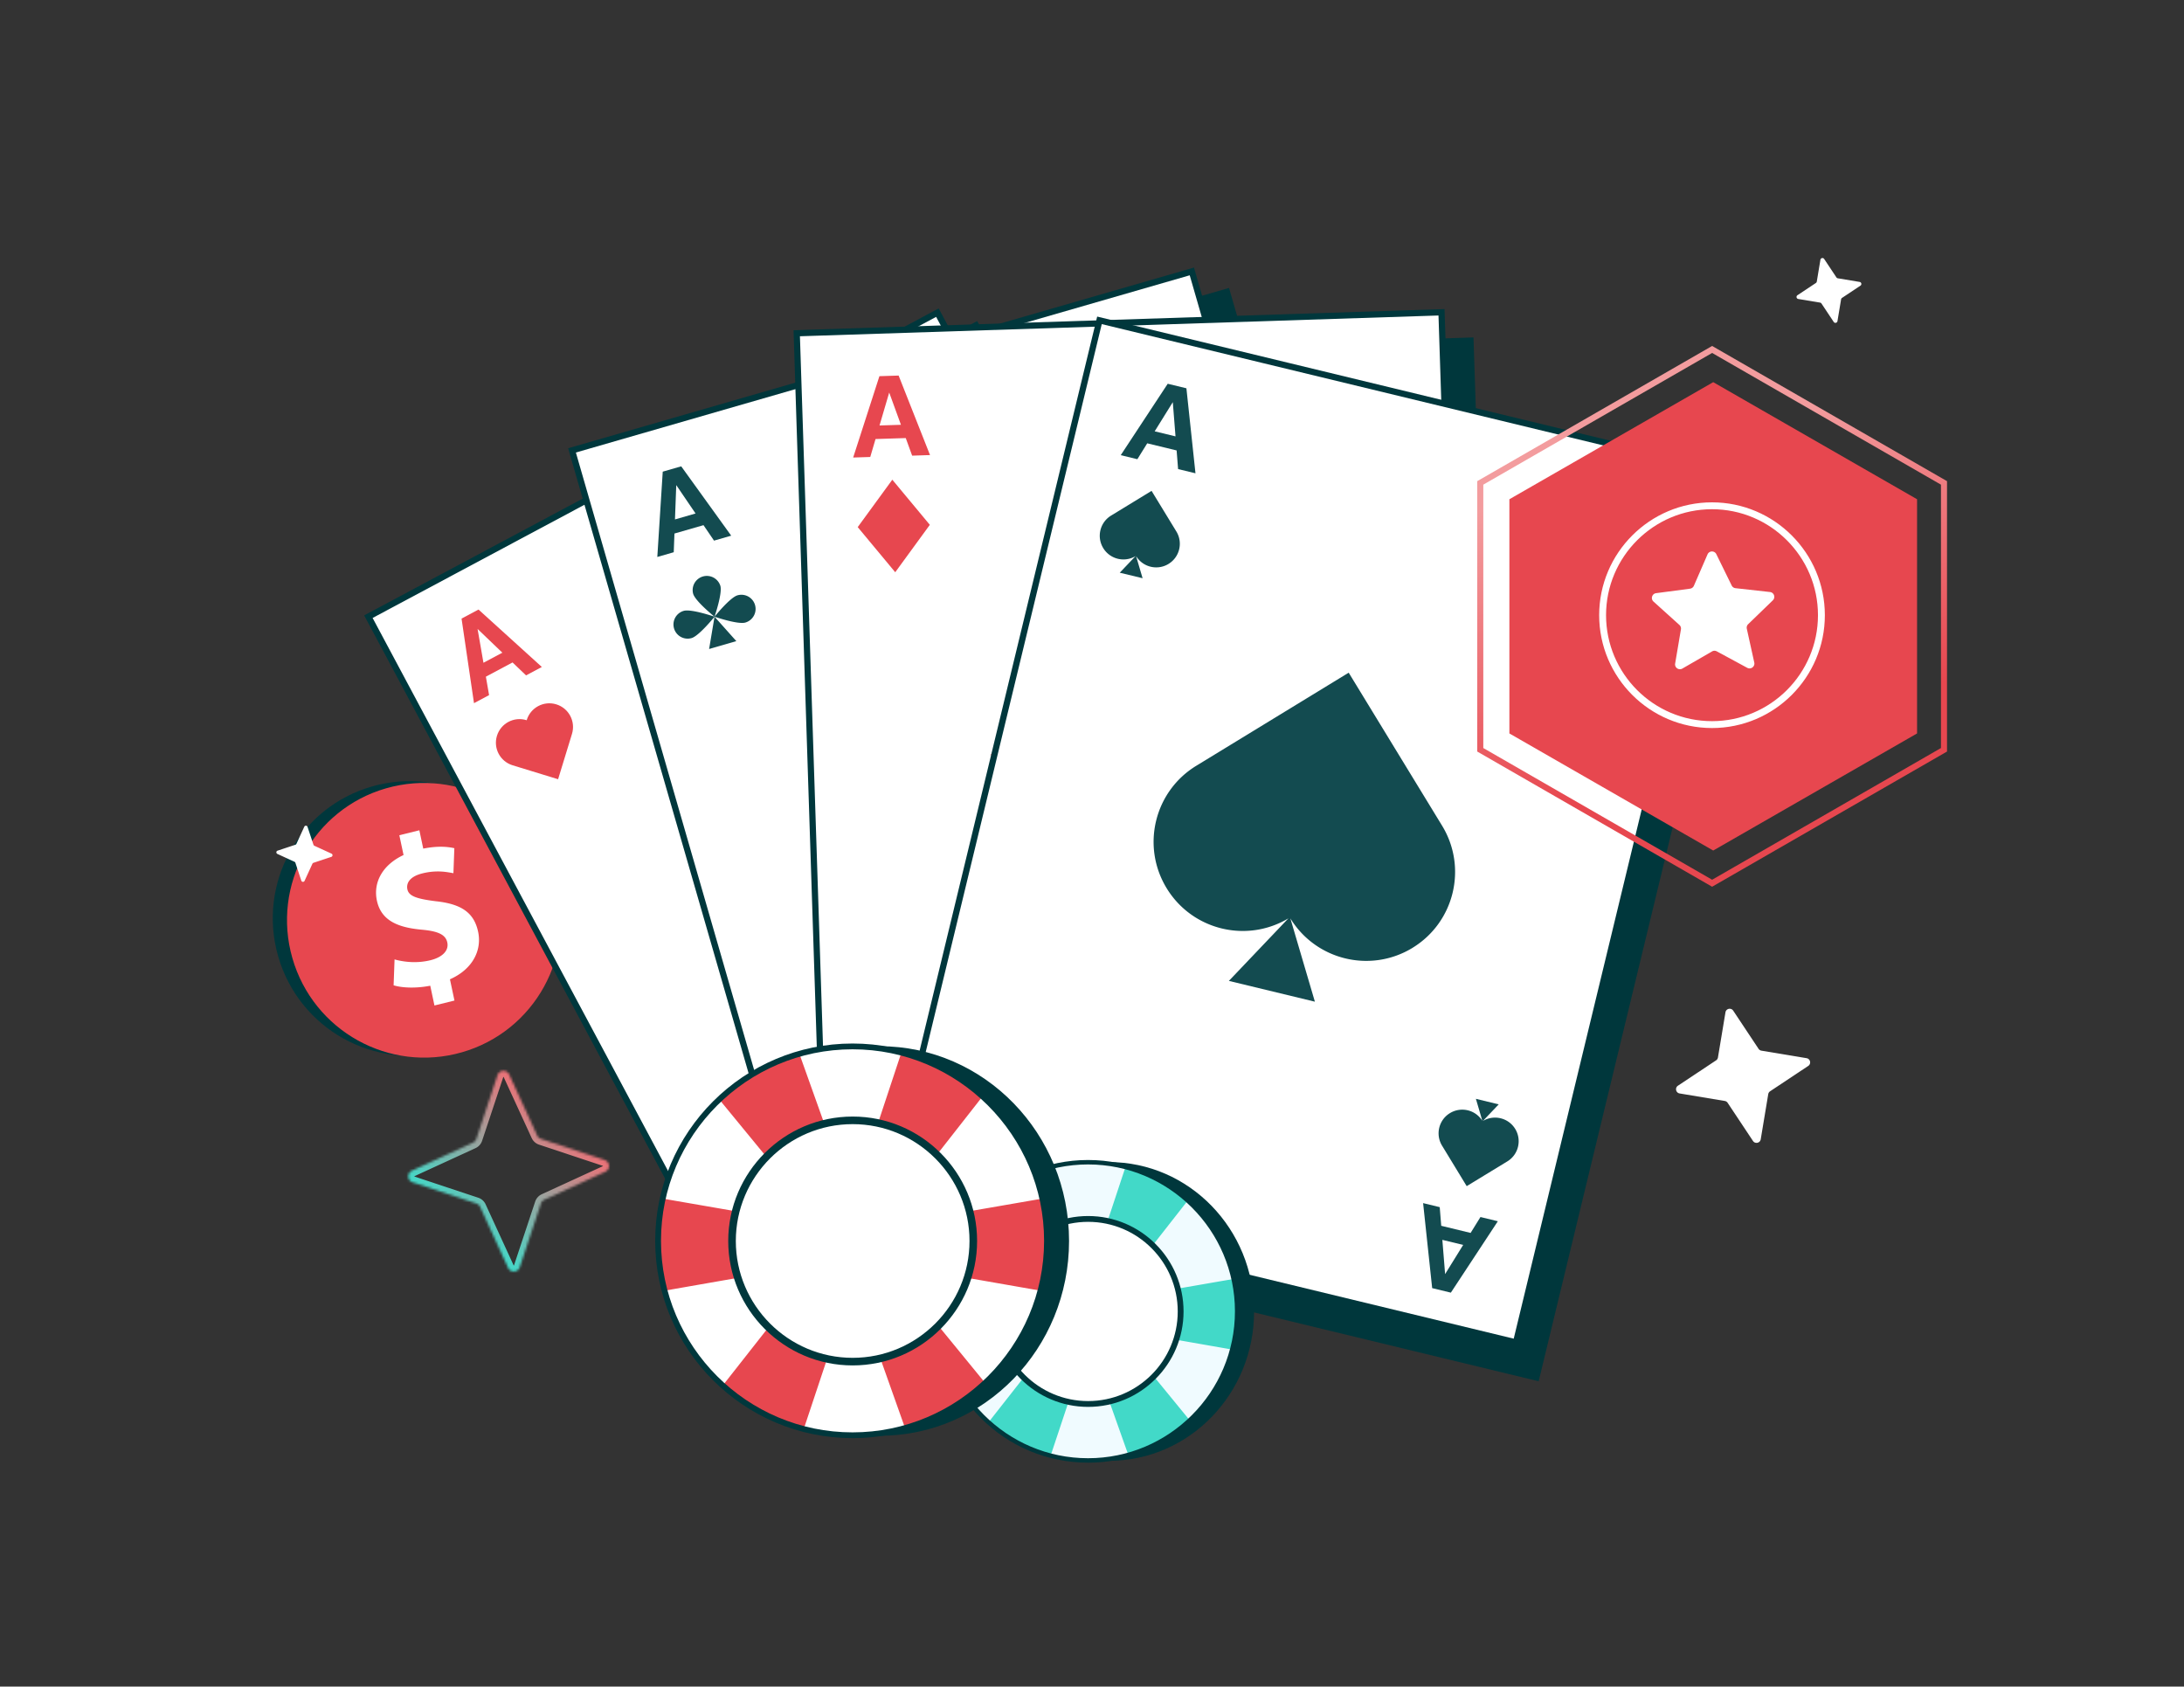 <svg width="900" height="695" fill="none" xmlns="http://www.w3.org/2000/svg"><rect width="100%" height="100%" fill="#333333" stroke="none"/><mask id="b" fill="#fff"><path d="M222.911 469.297l26.296 8.734c2.203.733 2.39 3.795.263 4.785l-25.179 11.565a2.594 2.594 0 00-1.37 1.53l-8.735 26.295c-.733 2.204-3.795 2.39-4.785.263l-11.565-25.179a2.597 2.597 0 00-1.53-1.37l-26.295-8.734c-2.204-.734-2.39-3.796-.263-4.785l25.179-11.565a2.6 2.6 0 001.37-1.53l8.735-26.295c.733-2.204 3.795-2.391 4.784-.264l11.566 25.179a2.593 2.593 0 001.529 1.371z"/></mask><path d="M222.911 469.297l-.81 2.365.011.003.011.004.788-2.372zm26.296 8.734l.789-2.372h-.001l-.788 2.372zm.263 4.785l1.043 2.272.011-.005-1.054-2.267zm-25.179 11.565l1.033 2.277.01-.005-1.043-2.272zm-1.37 1.53l-2.365-.811-.004.012-.004.011 2.373.788zm-8.735 26.295l2.372.79.001-.002-2.373-.788zm-4.785.263l-2.272 1.044.005.011 2.267-1.055zm-11.565-25.179l-2.277 1.033.005.011 2.272-1.044zm-1.53-1.37l.811-2.365-.011-.004-.012-.003-.788 2.372zm-26.295-8.734l-.789 2.372h.001l.788-2.372zm-.263-4.785l-1.044-2.272-.011.005 1.055 2.267zm25.179-11.565l-1.033-2.277-.011.005 1.044 2.272zm1.37-1.53l2.365.81.004-.011.004-.011-2.373-.788zm8.735-26.295l-2.373-.79v.001l2.373.789zm4.784-.264l2.272-1.043-.005-.011-2.267 1.054zm11.566 25.179l2.276-1.032-.005-.011-2.271 1.043zm.741 3.743l26.296 8.735 1.576-4.745-26.296-8.735-1.576 4.745zm26.294 8.734a.213.213 0 01.038.016l.002.002-.002-.002-.002-.002c0-.001.011.017.013.054.002.036-.007.054-.007.054l.002-.003s-.012.012-.046.027l2.109 4.534c4.179-1.944 3.821-7.977-.528-9.424l-1.579 4.744zm.009.141l-25.179 11.565 2.087 4.544 25.179-11.565-2.087-4.544zm-25.168 11.561a5.089 5.089 0 00-2.702 2.995l4.73 1.622a.14.14 0 01.031-.056c.009-.011.012-.011.007-.008l-2.066-4.553zm-2.71 3.018l-8.734 26.295 4.745 1.576 8.734-26.295-4.745-1.576zm-8.734 26.294a.199.199 0 01-.016.037l-.001.002.001-.002.003-.002s-.018.012-.054.014c-.036.002-.055-.008-.054-.007l.002.001s-.011-.011-.027-.045l-4.534 2.109c1.945 4.179 7.977 3.82 9.424-.528l-4.744-1.579zm-.141.009l-11.565-25.179-4.544 2.087 11.565 25.179 4.544-2.087zm-11.56-25.168a5.098 5.098 0 00-2.996-2.703l-1.621 4.73c.027.01.045.022.056.031.01.009.01.013.007.007l4.554-2.065zm-3.019-2.71l-26.295-8.735-1.576 4.745 26.295 8.735 1.576-4.745zm-26.294-8.734l-.031-.013-.006-.004-.002-.001a114029580.745 114029580.745 0 00.004.004s-.012-.017-.014-.054c-.002-.036.008-.054.007-.054l-.001.002s.012-.011.045-.027l-2.109-4.533c-4.179 1.944-3.82 7.977.529 9.424l1.578-4.744zm-.009-.141l25.179-11.566-2.087-4.543-25.179 11.565 2.087 4.544zm25.168-11.561a5.092 5.092 0 002.703-2.996l-4.73-1.621a.153.153 0 01-.031.056c-.009.01-.013.01-.007.008l2.065 4.553zm2.711-3.018l8.734-26.295-4.745-1.577-8.735 26.296 4.746 1.576zm8.734-26.294a.165.165 0 01.013-.032l.003-.006.001-.001-.002.002-.002.002s.018-.012.054-.014a.116.116 0 01.052.006s.011.011.027.045l4.533-2.109c-1.944-4.179-7.977-3.821-9.424.528l4.745 1.579zm.141-.009l11.565 25.179 4.543-2.087-11.565-25.179-4.543 2.087zm11.56 25.168a5.098 5.098 0 002.996 2.703l1.621-4.73a.181.181 0 01-.056-.031c-.01-.009-.01-.013-.008-.007l-4.553 2.065z" fill="url(#a)" mask="url(#b)"/><path d="M184.516 432.859c-29.958 8.617-61.247-8.746-69.886-38.78-8.639-30.035 8.644-61.368 38.602-69.985 29.958-8.617 61.247 8.745 69.886 38.78 8.639 30.034-8.644 61.368-38.602 69.985z" fill="#00373C"/><path d="M190.375 433.607c-29.958 8.617-61.247-8.746-69.886-38.78-8.639-30.035 8.643-61.368 38.601-69.985 29.958-8.617 61.247 8.745 69.886 38.78 8.639 30.035-8.643 61.368-38.601 69.985z" fill="#E7474F"/><path d="M179.036 414.339l-1.734-8.158c-5.697 1.132-11.497.934-15.1-.164l.391-10.669c3.955 1.102 9.307 1.679 14.781.333 4.801-1.186 7.68-3.88 6.954-7.315-.693-3.26-3.825-4.66-10.513-5.271-9.665-.869-16.727-3.651-18.498-11.977-1.605-7.555 2.354-14.766 10.98-18.79l-1.734-8.159 8.25-2.033 1.605 7.555c5.697-1.132 9.741-.863 12.813-.176l-.379 10.304c-2.389-.405-6.683-1.426-12.749.068-5.472 1.351-6.729 4.186-6.221 6.592.604 2.834 3.933 3.91 11.675 4.892 10.789 1.136 15.832 4.861 17.476 12.589 1.625 7.644-2.291 15.472-11.611 19.579l1.862 8.757-8.251 2.033.003.01zM121.73 348.088l-7.356 2.444a.721.721 0 00-.074 1.339l7.044 3.235a.726.726 0 01.384.428l2.443 7.357c.205.616 1.062.668 1.339.073l3.235-7.044a.721.721 0 01.428-.383l7.357-2.444a.721.721 0 00.073-1.339l-7.044-3.235a.728.728 0 01-.383-.428l-2.444-7.357a.72.72 0 00-1.338-.073l-3.236 7.044a.721.721 0 01-.428.383z" fill="#fff"/><g clip-path="url(#c)"><path d="M341.572 584.795l-173.89-325.478L402.171 134.04l173.89 325.477-234.489 125.278z" fill="#00373C" stroke="#00373C" stroke-width="2.571"/><path d="M325.7 579.589L151.81 254.112l234.489-125.278 173.89 325.478L325.7 579.589z" fill="#fff" stroke="#00373C" stroke-width="2.571"/><path fill-rule="evenodd" clip-rule="evenodd" d="M190.199 254.904l5.127 34.85 6.217-3.317-1.321-7.595 10.994-5.866 5.565 5.331 6.501-3.469-26.093-23.663-6.99 3.729zm6.603 4.264l2.424 13.941 7.79-4.156-10.214-9.785zM519.503 460.596l-26.093-23.663 6.217-3.318 5.574 5.327 10.993-5.866-1.329-7.591 6.501-3.469 5.126 34.851-6.989 3.729zm.134-7.859l-10.23-9.776 7.79-4.156 2.44 13.932z" fill="#E7474F"/><path d="M204.79 303.203c1.573-5.136 7.011-8.025 12.147-6.452l.102.033.023-.078c1.576-5.148 7.029-8.046 12.177-6.469 5.147 1.576 8.045 7.029 6.469 12.177l-5.722 18.681-18.749-5.745c-5.136-1.573-8.025-7.011-6.451-12.147h.004zM286.227 331.746c5.909-19.29 26.332-30.141 45.623-24.232l.384.124.085-.295c5.921-19.335 26.401-30.218 45.735-24.297 19.335 5.921 30.218 26.401 24.297 45.736l-21.49 70.165-70.417-21.577c-19.29-5.909-30.14-26.333-24.232-45.623l.015-.001zM487.512 421.592c5.142 1.553 10.57-1.356 12.123-6.498l.029-.103.078.025c5.154 1.557 10.597-1.359 12.154-6.513 1.557-5.154-1.359-10.597-6.513-12.154L486.68 390.7l-5.668 18.772c-1.553 5.142 1.355 10.57 6.498 12.123l.002-.003z" fill="#E7474F"/></g><g clip-path="url(#d)"><path d="M352.523 548.522L250.165 193.986l255.424-73.743L607.947 474.78l-255.424 73.742z" fill="#00373C" stroke="#00373C" stroke-width="2.571"/><path d="M338.08 540.128L235.722 185.591l255.425-73.743 102.358 354.537-255.425 73.743z" fill="#fff" stroke="#00373C" stroke-width="2.571"/><path fill-rule="evenodd" clip-rule="evenodd" d="M273.108 194.354l-2.238 35.154 6.771-1.95.289-7.704 11.973-3.45 4.334 6.372 7.081-2.04-20.598-28.575-7.612 2.193zm5.57 5.545l-.53 14.14 8.485-2.444-7.955-11.696zM552.402 464.066l-20.598-28.575 6.771-1.951 4.344 6.37 11.973-3.45.279-7.701 7.081-2.04-2.237 35.154-7.613 2.193zm1.767-7.659l-7.972-11.69 8.484-2.445-.512 14.135z" fill="#134B50"/><path d="M294.448 254.123s3.305-9.6 2.411-12.698a5.842 5.842 0 00-11.223 3.241c.896 3.1 8.812 9.457 8.812 9.457zM294.448 254.126s-9.6-3.306-12.698-2.411a5.84 5.84 0 103.241 11.222c3.1-.896 9.457-8.811 9.457-8.811zM307.148 256.535c-3.098.894-12.698-2.411-12.698-2.411s6.357-7.916 9.458-8.811a5.84 5.84 0 013.24 11.222zM292.216 267.436l2.234-13.311 8.987 10.069-11.221 3.242zM538.487 401.463s7.906 6.37 8.797 9.469a5.84 5.84 0 01-11.226 3.228c-.891-3.102 2.429-12.697 2.429-12.697zM538.486 401.461s-6.37 7.906-9.469 8.798a5.84 5.84 0 11-3.227-11.226c3.101-.892 12.696 2.428 12.696 2.428zM547.957 392.664c-3.099.892-9.469 8.798-9.469 8.798s9.595 3.32 12.696 2.428a5.84 5.84 0 00-3.227-11.226zM529.514 391.379l8.973 10.082 2.253-13.307-11.226 3.225zM414.697 326.291s12.107-35.165 8.831-46.513c-3.28-11.356-15.14-17.895-26.488-14.619-11.356 3.28-17.895 15.14-14.619 26.488 3.281 11.356 32.276 34.644 32.276 34.644zM414.699 326.3s-35.165-12.108-46.513-8.832c-11.356 3.281-17.895 15.14-14.619 26.488 3.281 11.357 15.14 17.895 26.488 14.62 11.356-3.281 34.644-32.276 34.644-32.276zM461.217 335.125c-11.348 3.276-46.513-8.832-46.513-8.832s23.288-28.995 34.644-32.276c11.356-3.28 23.208 3.263 26.489 14.62 3.275 11.348-3.263 23.207-14.62 26.488zM406.521 375.057l8.183-48.76 32.919 36.882-41.102 11.878z" fill="#134B50"/></g><g clip-path="url(#e)"><path d="M352.243 517.83l-11.994-368.822 265.716-8.641 11.994 368.822-265.716 8.641z" fill="#00373C" stroke="#00373C" stroke-width="2.571"/><path d="M340.31 506.141l-11.994-368.822 265.715-8.641L606.026 497.5l-265.716 8.641z" fill="#fff" stroke="#00373C" stroke-width="2.571"/><path fill-rule="evenodd" clip-rule="evenodd" d="M362.396 155.01l-10.817 33.523 7.043-.225 2.175-7.397 12.454-.398 2.633 7.243 7.366-.236-12.936-32.764-7.918.254zm4.036 6.745l-3.993 13.574 8.825-.282-4.832-13.292zM566.757 485.141l-12.936-32.765 7.043-.225 2.644 7.243 12.454-.399 2.165-7.395 7.365-.236-10.817 33.523-7.918.254zm3.597-6.989l-4.851-13.293 8.825-.282-3.974 13.575z" fill="#E7474F"/><path d="M383.172 216.264l-15.461-18.593-14.257 19.536 15.461 18.593 14.257-19.536zM583.598 422.694l-15.46-18.592-14.257 19.535 15.461 18.593 14.256-19.536zM527.422 307.258l-61.983-74.54-57.157 78.318 61.984 74.54 57.156-78.318z" fill="#E7474F"/></g><g clip-path="url(#f)"><path d="M374.713 505.123l86.746-358.676 258.406 62.497-86.746 358.676-258.406-62.497z" fill="#00373C" stroke="#00373C" stroke-width="2.571"/><path d="M366.326 490.676L453.072 132l258.406 62.496-86.745 358.677-258.407-62.497z" fill="#fff" stroke="#00373C" stroke-width="2.571"/><path fill-rule="evenodd" clip-rule="evenodd" d="M481.205 158.135l-19.361 29.427 6.848 1.661 4.068-6.549 12.11 2.936.607 7.682 7.162 1.736-3.735-35.027-7.699-1.866zm2.092 7.577l-7.466 12.019 8.581 2.081-1.115-14.1zM590.18 530.794l-3.735-35.027 6.848 1.66.617 7.685 12.11 2.936 4.058-6.551 7.162 1.736-19.361 29.427-7.699-1.866zm5.329-5.778l-1.133-14.104 8.581 2.08-7.448 12.024z" fill="#134B50"/><path d="M468.165 229.149c2.799 4.581 8.784 6.024 13.366 3.227l.003-.004c4.583-2.798 6.028-8.785 3.229-13.368l-10.215-16.735-16.674 10.183c-4.599 2.806-6.049 8.808-3.241 13.404 2.789 4.57 8.736 6.031 13.32 3.291l-6.516 6.844 9.412 2.274-2.684-9.116zM531.74 378.429c10.542 17.252 33.085 22.689 50.343 12.152l.008-.011c17.261-10.539 22.703-33.089 12.164-50.35l-38.474-63.03-62.799 38.354c-17.319 10.569-22.784 33.174-12.206 50.482 10.505 17.214 32.901 22.717 50.167 12.395l-24.541 25.776 35.446 8.564-10.108-34.332zM611.046 461.952c4.586-2.791 10.568-1.333 13.36 3.252l.001.004c2.792 4.587 1.335 10.571-3.252 13.364l-16.745 10.199-10.159-16.689c-2.803-4.601-1.344-10.601 3.257-13.4a9.748 9.748 0 0113.349 3.174l-2.659-9.067 9.408 2.288-6.56 6.875z" fill="#134B50"/></g><path d="M790 302.229v-96.505l-84.004-48.247L622 205.724v96.505l83.996 48.248L790 302.229z" fill="#E7474F"/><path d="M801.095 308.963V198.991L705.547 144 610 198.991v109.972l95.547 54.99 95.548-54.99z" stroke="url(#g)" stroke-width="2.5" stroke-miterlimit="10"/><path d="M757.333 114.675l9 1.498c.755.126.972 1.112.331 1.543l-7.601 5.049a.858.858 0 00-.368.568l-1.498 9c-.125.755-1.112.972-1.543.331l-5.049-7.601a.856.856 0 00-.567-.368l-9.001-1.498c-.755-.125-.972-1.112-.33-1.543l7.6-5.049a.856.856 0 00.368-.567l1.498-9.001c.126-.755 1.112-.972 1.543-.33l5.049 7.6a.858.858 0 00.568.368zM725.854 432.944l18.62 3.099c1.56.261 2.009 2.302.682 3.192l-15.722 10.445a1.764 1.764 0 00-.76 1.174l-3.099 18.619c-.261 1.561-2.302 2.01-3.192.683l-10.445-15.722a1.769 1.769 0 00-1.174-.761l-18.619-3.098c-1.561-.261-2.01-2.302-.683-3.193l15.722-10.444c.399-.262.675-.688.761-1.174l3.098-18.619c.261-1.561 2.302-2.01 3.193-.683l10.444 15.722c.263.399.688.675 1.174.76zM722.916 272.996c.369 1.673-1.398 3.006-2.905 2.191l-12.543-6.785a2 2 0 00-1.952.027l-12.237 7.067c-1.465.846-3.254-.397-2.972-2.066l2.385-14.092a2.002 2.002 0 00-.632-1.819l-10.672-9.627c-1.266-1.142-.613-3.243 1.077-3.467l13.99-1.854a1.999 1.999 0 001.571-1.185l5.626-12.942c.68-1.564 2.879-1.614 3.63-.083l6.325 12.905a1.997 1.997 0 001.575 1.108l14.205 1.579c1.682.186 2.386 2.248 1.17 3.425l-10.157 9.825c-.5.483-.712 1.19-.562 1.869l3.078 13.924z" fill="#fff"/><path d="M705.5 207c25.638 0 46.5 20.862 46.5 46.5S731.138 300 705.5 300 659 279.138 659 253.5s20.862-46.5 46.5-46.5zm0 90.165c24.079 0 43.665-19.586 43.666-43.665 0-24.079-19.587-43.665-43.666-43.666-24.079 0-43.666 19.587-43.666 43.666 0 24.079 19.587 43.665 43.666 43.665z" fill="#fff"/><path d="M456.954 601.96c33.05 0 59.842-27.558 59.842-61.552 0-33.995-26.792-61.553-59.842-61.553s-59.843 27.558-59.843 61.553c0 33.994 26.793 61.552 59.843 61.552z" fill="#00373C"/><path d="M448.366 601.806c33.94 0 61.454-27.51 61.454-61.445 0-33.936-27.514-61.446-61.454-61.446-33.939 0-61.453 27.51-61.453 61.446 0 33.935 27.514 61.445 61.453 61.445z" fill="#F0FBFF"/><path d="M386.913 540.36c0 5.442.714 10.72 2.049 15.75l59.404-10.39 59.405 10.39a61.713 61.713 0 002.049-15.75c0-4.582-.522-9.045-1.473-13.344l-59.981 10.39-59.98-10.39a61.65 61.65 0 00-1.473 13.344z" fill="#42D9C8"/><path d="M419.188 486.433a61.64 61.64 0 00-12.706 9.531l38.265 46.601 20.17 56.826a61.484 61.484 0 0014.719-5.963 61.91 61.91 0 0010.894-7.848l-38.548-47.104-20.454-57.329a61.634 61.634 0 00-12.34 5.286z" fill="#42D9C8"/><path d="M478.504 486.964a61.41 61.41 0 00-14.847-5.653l-18.954 57.238-37.258 47.415a61.666 61.666 0 0012.908 9.256 61.857 61.857 0 0012.459 5.022l19.228-57.75 37.532-47.918a61.856 61.856 0 00-11.059-7.61h-.009z" fill="#42D9C8"/><path d="M448.368 602.711c-34.395 0-62.368-27.97-62.368-62.351S413.973 478 448.368 478s62.368 27.97 62.368 62.36-27.973 62.36-62.368 62.36v-.009zm0-122.882c-33.379 0-60.538 27.156-60.538 60.531s27.159 60.531 60.538 60.531c33.38 0 60.539-27.156 60.539-60.531s-27.159-60.531-60.539-60.531z" fill="#00373C"/><path d="M448.406 578.023c20.775 0 37.616-16.841 37.616-37.615 0-20.775-16.841-37.616-37.616-37.616-20.774 0-37.615 16.841-37.615 37.616 0 20.774 16.841 37.615 37.615 37.615z" fill="#fff"/><path d="M448.405 579.733c-21.682 0-39.325-17.643-39.325-39.325 0-21.683 17.643-39.325 39.325-39.325 21.682 0 39.325 17.642 39.325 39.325 0 21.682-17.643 39.325-39.325 39.325zm0-76.253c-20.364 0-36.928 16.564-36.928 36.928 0 20.363 16.564 36.928 36.928 36.928 20.364 0 36.928-16.565 36.928-36.928 0-20.364-16.564-36.928-36.928-36.928z" fill="#00373C"/><path d="M362.517 591.627c43.093 0 78.027-35.932 78.027-80.256s-34.934-80.256-78.027-80.256-78.027 35.932-78.027 80.256 34.934 80.256 78.027 80.256z" fill="#00373C"/><path d="M351.319 591.426c44.253 0 80.127-35.87 80.127-80.117 0-44.247-35.874-80.117-80.127-80.117-44.253 0-80.128 35.87-80.128 80.117 0 44.247 35.875 80.117 80.128 80.117z" fill="#fff"/><path d="M271.191 511.309c0 7.096.931 13.977 2.672 20.536l77.456-13.547 77.455 13.547a80.42 80.42 0 002.672-20.536c0-5.974-.68-11.794-1.92-17.399l-78.207 13.547-78.207-13.547a80.403 80.403 0 00-1.921 17.399z" fill="#E7474F"/><path d="M313.276 440.996a80.35 80.35 0 00-16.567 12.426l49.892 60.762 26.299 74.094a80.148 80.148 0 0019.191-7.775 80.748 80.748 0 0014.206-10.233l-50.262-61.417-26.669-74.75c-5.487 1.681-10.89 3.947-16.09 6.893z" fill="#E7474F"/><path d="M390.61 441.686a80.041 80.041 0 00-19.358-7.37l-24.713 74.631-48.58 61.823a80.423 80.423 0 0016.829 12.069 80.726 80.726 0 0016.245 6.547l25.071-75.299 48.938-62.478a80.661 80.661 0 00-14.42-9.923h-.012z" fill="#E7474F"/><path d="M351.32 592.607c-44.846 0-81.32-36.469-81.32-81.298C270 466.481 306.474 430 351.32 430s81.32 36.469 81.32 81.309c0 44.841-36.474 81.31-81.32 81.31v-.012zm0-160.222c-43.523 0-78.935 35.408-78.935 78.924 0 43.517 35.412 78.925 78.935 78.925s78.935-35.408 78.935-78.925c0-43.516-35.412-78.924-78.935-78.924z" fill="#00373C"/><path d="M351.37 560.417c27.087 0 49.045-21.959 49.045-49.046s-21.958-49.045-49.045-49.045c-27.087 0-49.046 21.958-49.046 49.045 0 27.087 21.959 49.046 49.046 49.046z" fill="#fff"/><path d="M351.373 562.646c-28.271 0-51.275-23.004-51.275-51.275 0-28.271 23.004-51.275 51.275-51.275 28.27 0 51.274 23.004 51.274 51.275 0 28.271-23.004 51.275-51.274 51.275zm0-99.424c-26.552 0-48.15 21.598-48.15 48.149 0 26.552 21.598 48.149 48.15 48.149 26.551 0 48.149-21.597 48.149-48.149 0-26.551-21.598-48.149-48.149-48.149z" fill="#00373C"/><defs><clipPath id="c"><path fill="#fff" transform="rotate(-28.082 581.725 -173.167)" d="M0 0H280.187V383.8H0z"/></clipPath><clipPath id="d"><path fill="#fff" transform="rotate(-16.072 770.698 -736.743)" d="M0 0H280.187V383.8H0z"/></clipPath><clipPath id="e"><path fill="#fff" transform="rotate(-1.831 4416.877 -10163.842)" d="M0 0H280.187V383.8H0z"/></clipPath><clipPath id="f"><path fill="#fff" transform="rotate(13.628 -319.184 1957.226)" d="M0 0H280.187V383.8H0z"/></clipPath><linearGradient id="a" x1="229.658" y1="460.226" x2="189.559" y2="504.991" gradientUnits="userSpaceOnUse"><stop stop-color="#ED7177"/><stop offset="1" stop-color="#42D9C8"/></linearGradient><linearGradient id="g" x1="803.5" y1="322.5" x2="752.5" y2="164.5" gradientUnits="userSpaceOnUse"><stop offset=".24" stop-color="#E7474F"/><stop offset="1" stop-color="#F39C9E"/></linearGradient></defs></svg>
